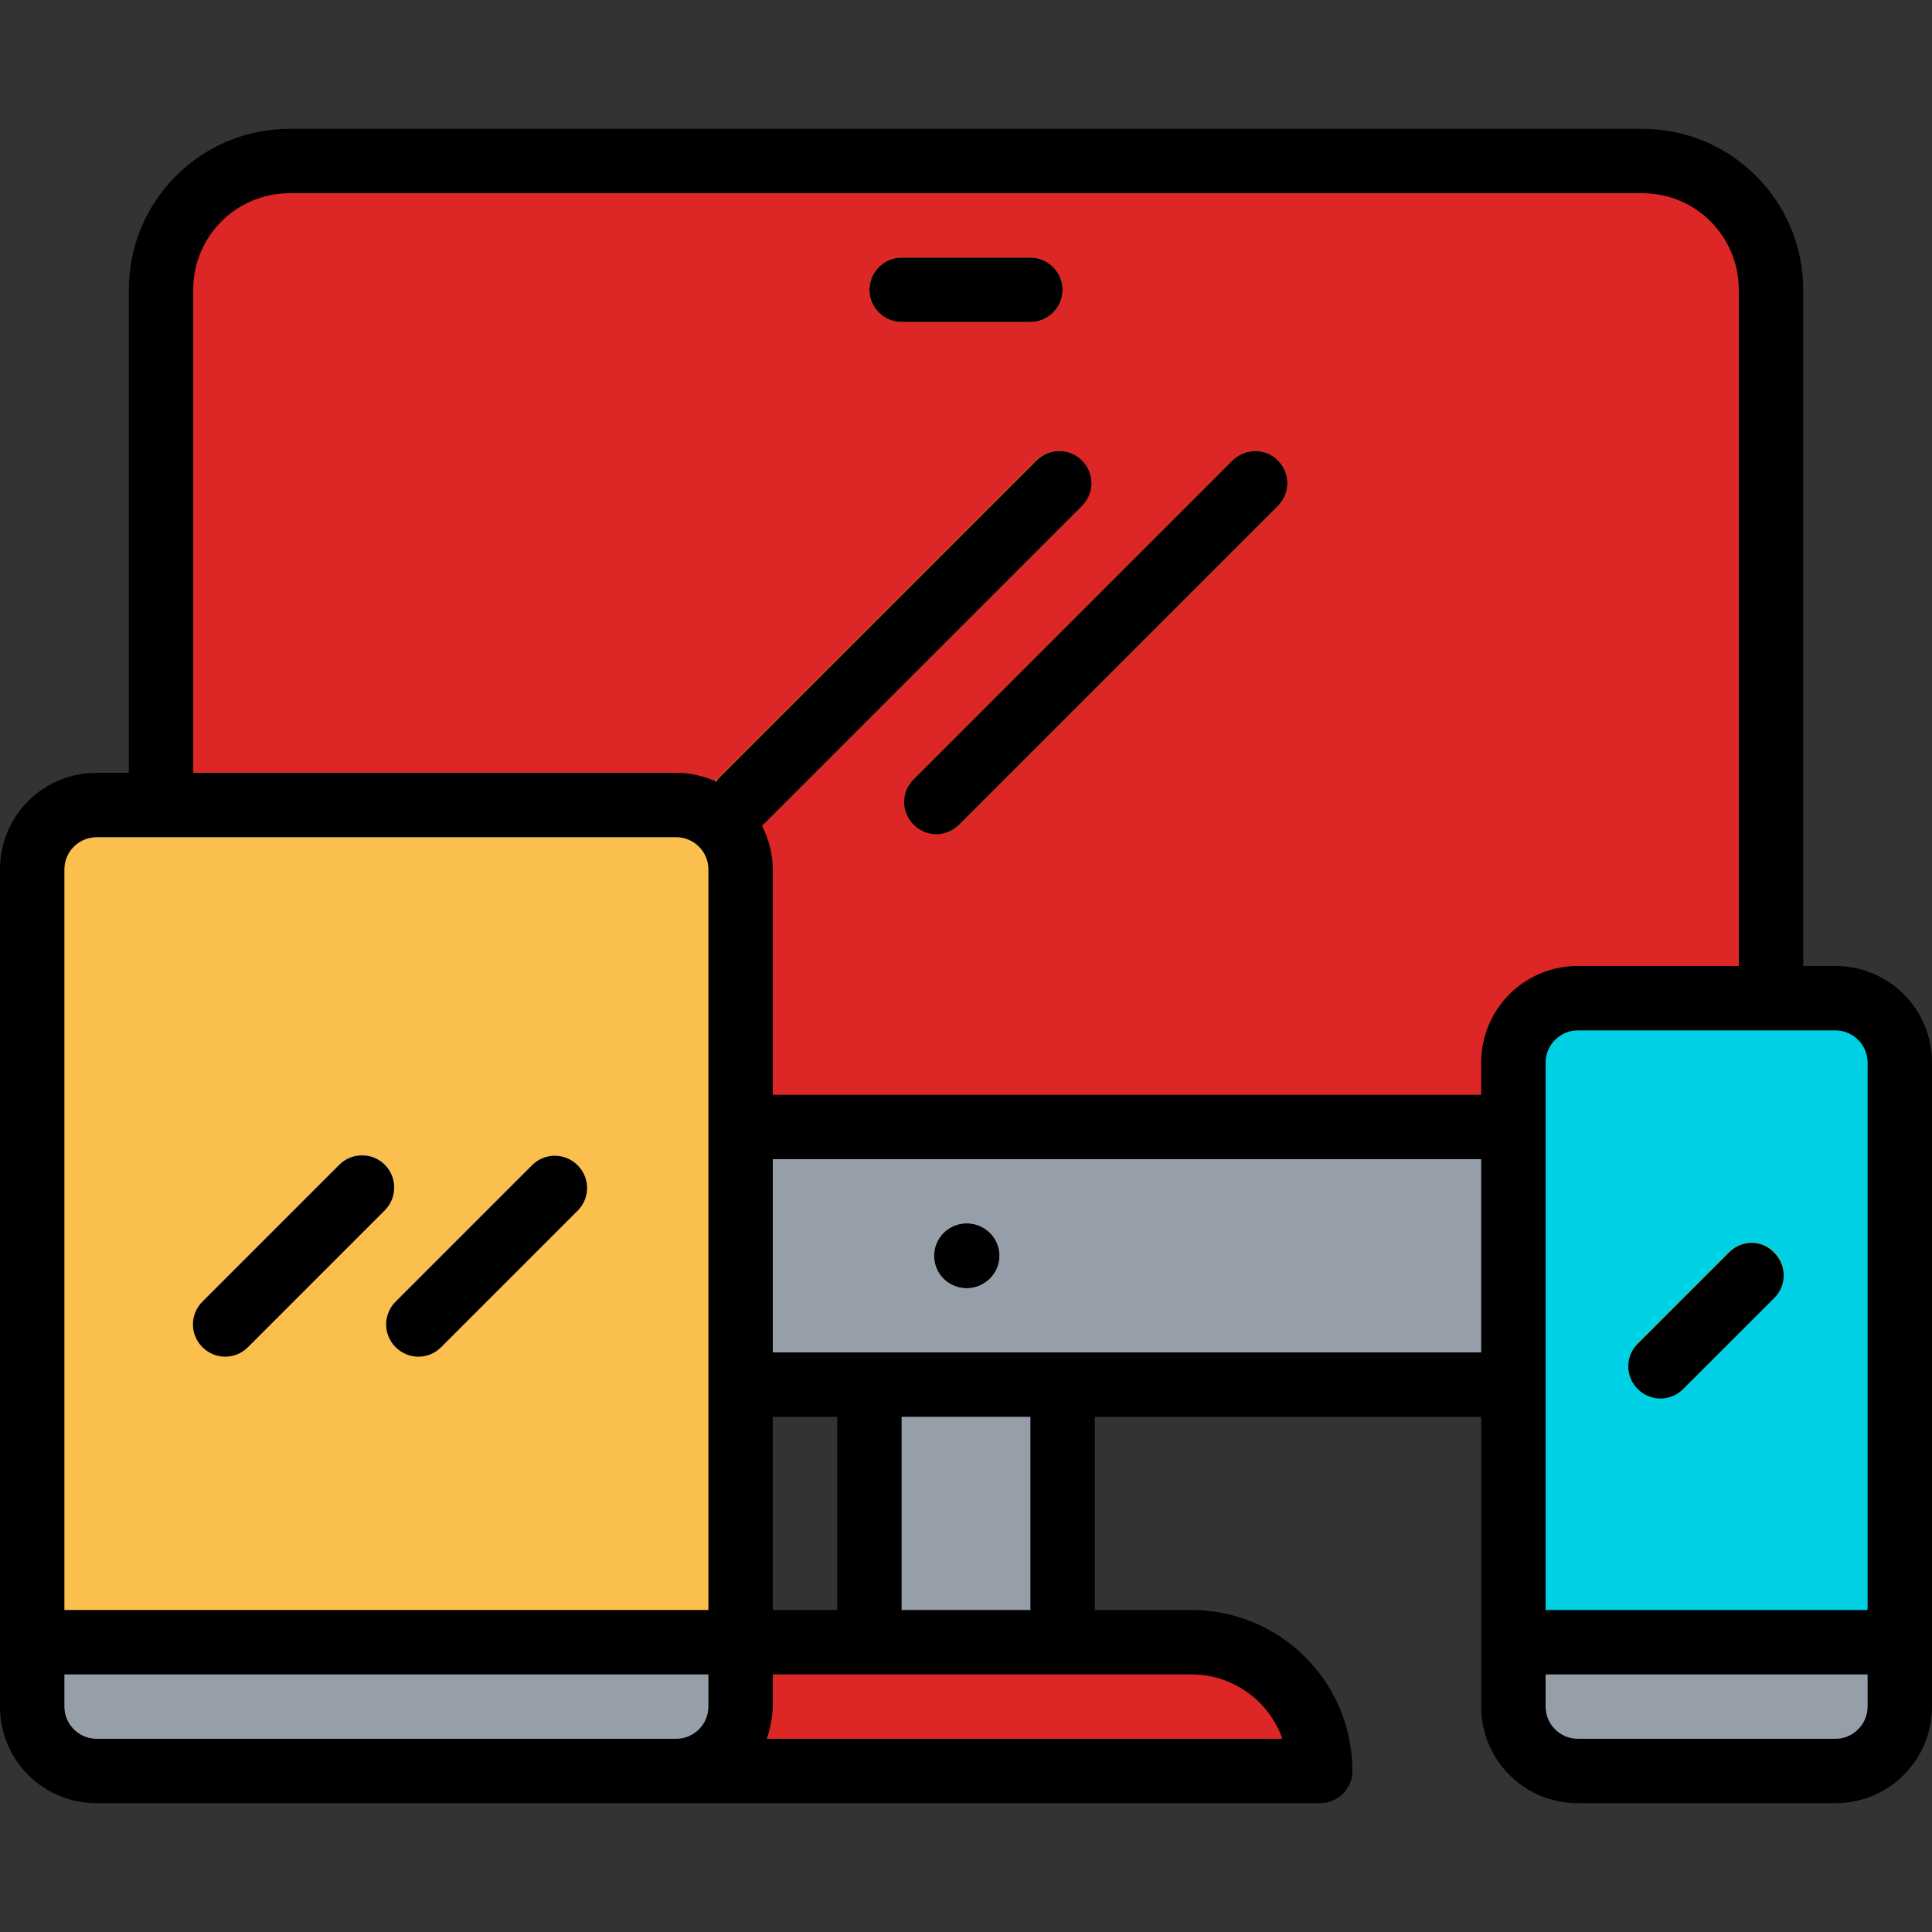 <?xml version="1.0" encoding="utf-8"?>
<!-- Generator: Adobe Illustrator 25.4.1, SVG Export Plug-In . SVG Version: 6.00 Build 0)  -->
<svg version="1.1" id="Capa_1" xmlns="http://www.w3.org/2000/svg" xmlns:xlink="http://www.w3.org/1999/xlink" x="0px" y="0px"
	 width="480px" height="480px" viewBox="0 0 480 480" style="enable-background:new 0 0 480 480;" xml:space="preserve">
<rect x="0" y="0" width="480" height="480" fill="#333333" stroke="none"/>
<style type="text/css">
	.st0{fill:#DD2626;}
	.st1{fill:#959EA9;}
	.st2{fill:#FBBF4E;}
	.st3{fill:#00D0E4;}
	.st4{fill:#FDBD40;}
	.st5{fill:#FCF05A;}
</style>
<path class="st0" d="M184,408h112c17.7,0,32,14.3,32,32l0,0H152l0,0C152,422.3,166.3,408,184,408z"/>
<path class="st0" d="M72,40h336c17.7,0,32,14.3,32,32v240c0,17.7-14.3,32-32,32H72c-17.7,0-32-14.3-32-32V72C40,54.3,54.3,40,72,40z
	"/>
<path class="st1" d="M40,280h400l0,0v32c0,17.7-14.3,32-32,32H72c-17.7,0-32-14.3-32-32V280L40,280z"/>
<path class="st2" d="M24,200h144c8.8,0,16,7.2,16,16v208c0,8.8-7.2,16-16,16H24c-8.8,0-16-7.2-16-16V216C8,207.2,15.2,200,24,200z"
	/>
<path class="st3" d="M392,248h64c8.8,0,16,7.2,16,16v160c0,8.8-7.2,16-16,16h-64c-8.8,0-16-7.2-16-16V264
	C376,255.2,383.2,248,392,248z"/>
<g>
	<path class="st1" d="M376,408h96l0,0v16c0,8.8-7.2,16-16,16h-64c-8.8,0-16-7.2-16-16V408L376,408z"/>
	<path class="st1" d="M8,408h176l0,0v16c0,8.8-7.2,16-16,16H24c-8.8,0-16-7.2-16-16V408L8,408z"/>
	<path class="st1" d="M216,344h48v64h-48V344z"/>
	<path class="st1" d="M56,337c-4.4,0-8-3.6-8-8c0-2.1,0.8-4.2,2.3-5.7l33.9-33.9c3.1-3.2,8.1-3.3,11.3-0.2c3.2,3.1,3.3,8.1,0.2,11.3
		c-0.1,0.1-0.1,0.1-0.2,0.2l-33.9,33.9C60.2,336.1,58.1,337,56,337z"/>
	<path class="st1" d="M104,337c-4.4,0-8-3.6-8-8c0-2.1,0.8-4.2,2.3-5.7l33.9-33.9c3.2-3.1,8.2-3,11.3,0.2c3,3.1,3,8,0,11.1
		l-33.9,33.9C108.2,336.1,106.1,337,104,337z"/>
</g>
<g>
	<path class="st4" d="M184,207.2c-4.4,0-8-3.6-8-8c0-2.1,0.8-4.2,2.3-5.7l79.2-79.2c3.2-3.1,8.2-3,11.3,0.2c3,3.1,3,8,0,11.1
		l-79.2,79.2C188.2,206.4,186.1,207.2,184,207.2L184,207.2z"/>
	<path class="st4" d="M232.8,207.2c-4.4,0-8-3.6-8-8c0-2.1,0.8-4.2,2.3-5.7l79.2-79.2c3.2-3.1,8.2-3,11.3,0.2c3,3.1,3,8,0,11.1
		l-79.2,79.2C237,206.4,234.9,207.2,232.8,207.2L232.8,207.2z"/>
</g>
<path class="st5" d="M412.7,347.3c-4.4,0-8-3.6-8-8c0-2.1,0.8-4.2,2.3-5.7l22.6-22.6c3.2-3.1,8.2-3,11.3,0.2c3,3.1,3,8,0,11.1
	L418.3,345C416.8,346.5,414.8,347.3,412.7,347.3z"/>
<path d="M240.2,320c-4.4,0-8-3.5-8-8c0-4.4,3.5-8,8-8h0.1c4.4,0,8,3.6,8,8S244.6,320,240.2,320z"/>
<path class="st4" d="M256,80h-32c-4.4,0-8-3.6-8-8s3.6-8,8-8h32c4.4,0,8,3.6,8,8S260.4,80,256,80z"/>
<path d="M456,240h-8V72c0-22.1-17.9-40-40-40H72c-22.1,0-40,17.9-40,40v120h-8c-13.3,0-24,10.7-24,24v208c0,13.3,10.7,24,24,24l0,0
	h304c4.4,0,8-3.6,8-8c0-22.1-17.9-40-40-40h-24v-48h96v72c0,13.3,10.7,24,24,24l0,0h64c13.3,0,24-10.7,24-24l0,0V264
	C480,250.7,469.3,240,456,240z M176,424c0,4.4-3.6,8-8,8H24c-4.4,0-8-3.6-8-8v-8h160V424z M176,400H16V216c0-4.4,3.6-8,8-8h144
	c4.4,0,8,3.6,8,8V400z M296,416c10.2,0,19.2,6.4,22.6,16H190.5c0.9-2.6,1.4-5.3,1.5-8v-8H296z M192,400v-48h16v48H192z M224,400v-48
	h32v48H224z M368,336H192v-48h176V336z M368,264v8H192v-56c0-3.8-1-7.5-2.7-10.9c0.1-0.1,0.3-0.1,0.4-0.3l79.2-79.2
	c3.1-3.2,3-8.2-0.2-11.3c-3.1-3-8-3-11.1,0l-79.2,79.2c-0.2,0.2-0.3,0.5-0.4,0.7c-3.1-1.4-6.5-2.2-9.9-2.2H48V72
	c0-13.3,10.7-24,24-24h336c13.3,0,24,10.7,24,24v168h-40C378.7,240,368,250.7,368,264z M464,424c0,4.4-3.6,8-8,8h-64
	c-4.4,0-8-3.6-8-8v-8h80V424z M464,400h-80V264c0-4.4,3.6-8,8-8h64c4.4,0,8,3.6,8,8V400z"/>
<path d="M95.6,289.4c-3.1-3.1-8.2-3.1-11.3,0l-33.9,33.9c-3.2,3.1-3.3,8.1-0.2,11.3c3.1,3.2,8.1,3.3,11.3,0.2
	c0.1-0.1,0.1-0.1,0.2-0.2l33.9-33.9C98.7,297.6,98.7,292.5,95.6,289.4z"/>
<path d="M132.3,289.4l-33.9,33.9c-3.2,3.1-3.3,8.1-0.2,11.3c3.1,3.2,8.1,3.3,11.3,0.2c0.1-0.1,0.1-0.1,0.2-0.2l33.9-33.9
	c3.1-3.2,3-8.2-0.2-11.3C140.3,286.4,135.4,286.4,132.3,289.4z"/>
<path d="M306.3,114.3l-79.2,79.2c-3.2,3.1-3.3,8.1-0.2,11.3s8.1,3.3,11.3,0.2c0.1-0.1,0.1-0.1,0.2-0.2l79.2-79.2
	c3.1-3.2,3-8.2-0.2-11.3C314.4,111.3,309.4,111.3,306.3,114.3z"/>
<path d="M429.7,311L407,333.7c-3.2,3.1-3.3,8.1-0.2,11.3c3.1,3.2,8.1,3.3,11.3,0.2c0.1-0.1,0.1-0.1,0.2-0.2l22.6-22.6
	c3.1-3.2,3-8.2-0.2-11.3C437.7,308,432.8,308,429.7,311z"/>
<path d="M240.2,320c4.4,0,8-3.6,8-8s-3.6-8-8-8h-0.1c-4.4,0-8,3.6-8,8C232.1,316.5,235.7,320,240.2,320z"/>
<path d="M256,64h-32c-4.4,0-8,3.6-8,8s3.6,8,8,8h32c4.4,0,8-3.6,8-8S260.4,64,256,64z"/>
</svg>
